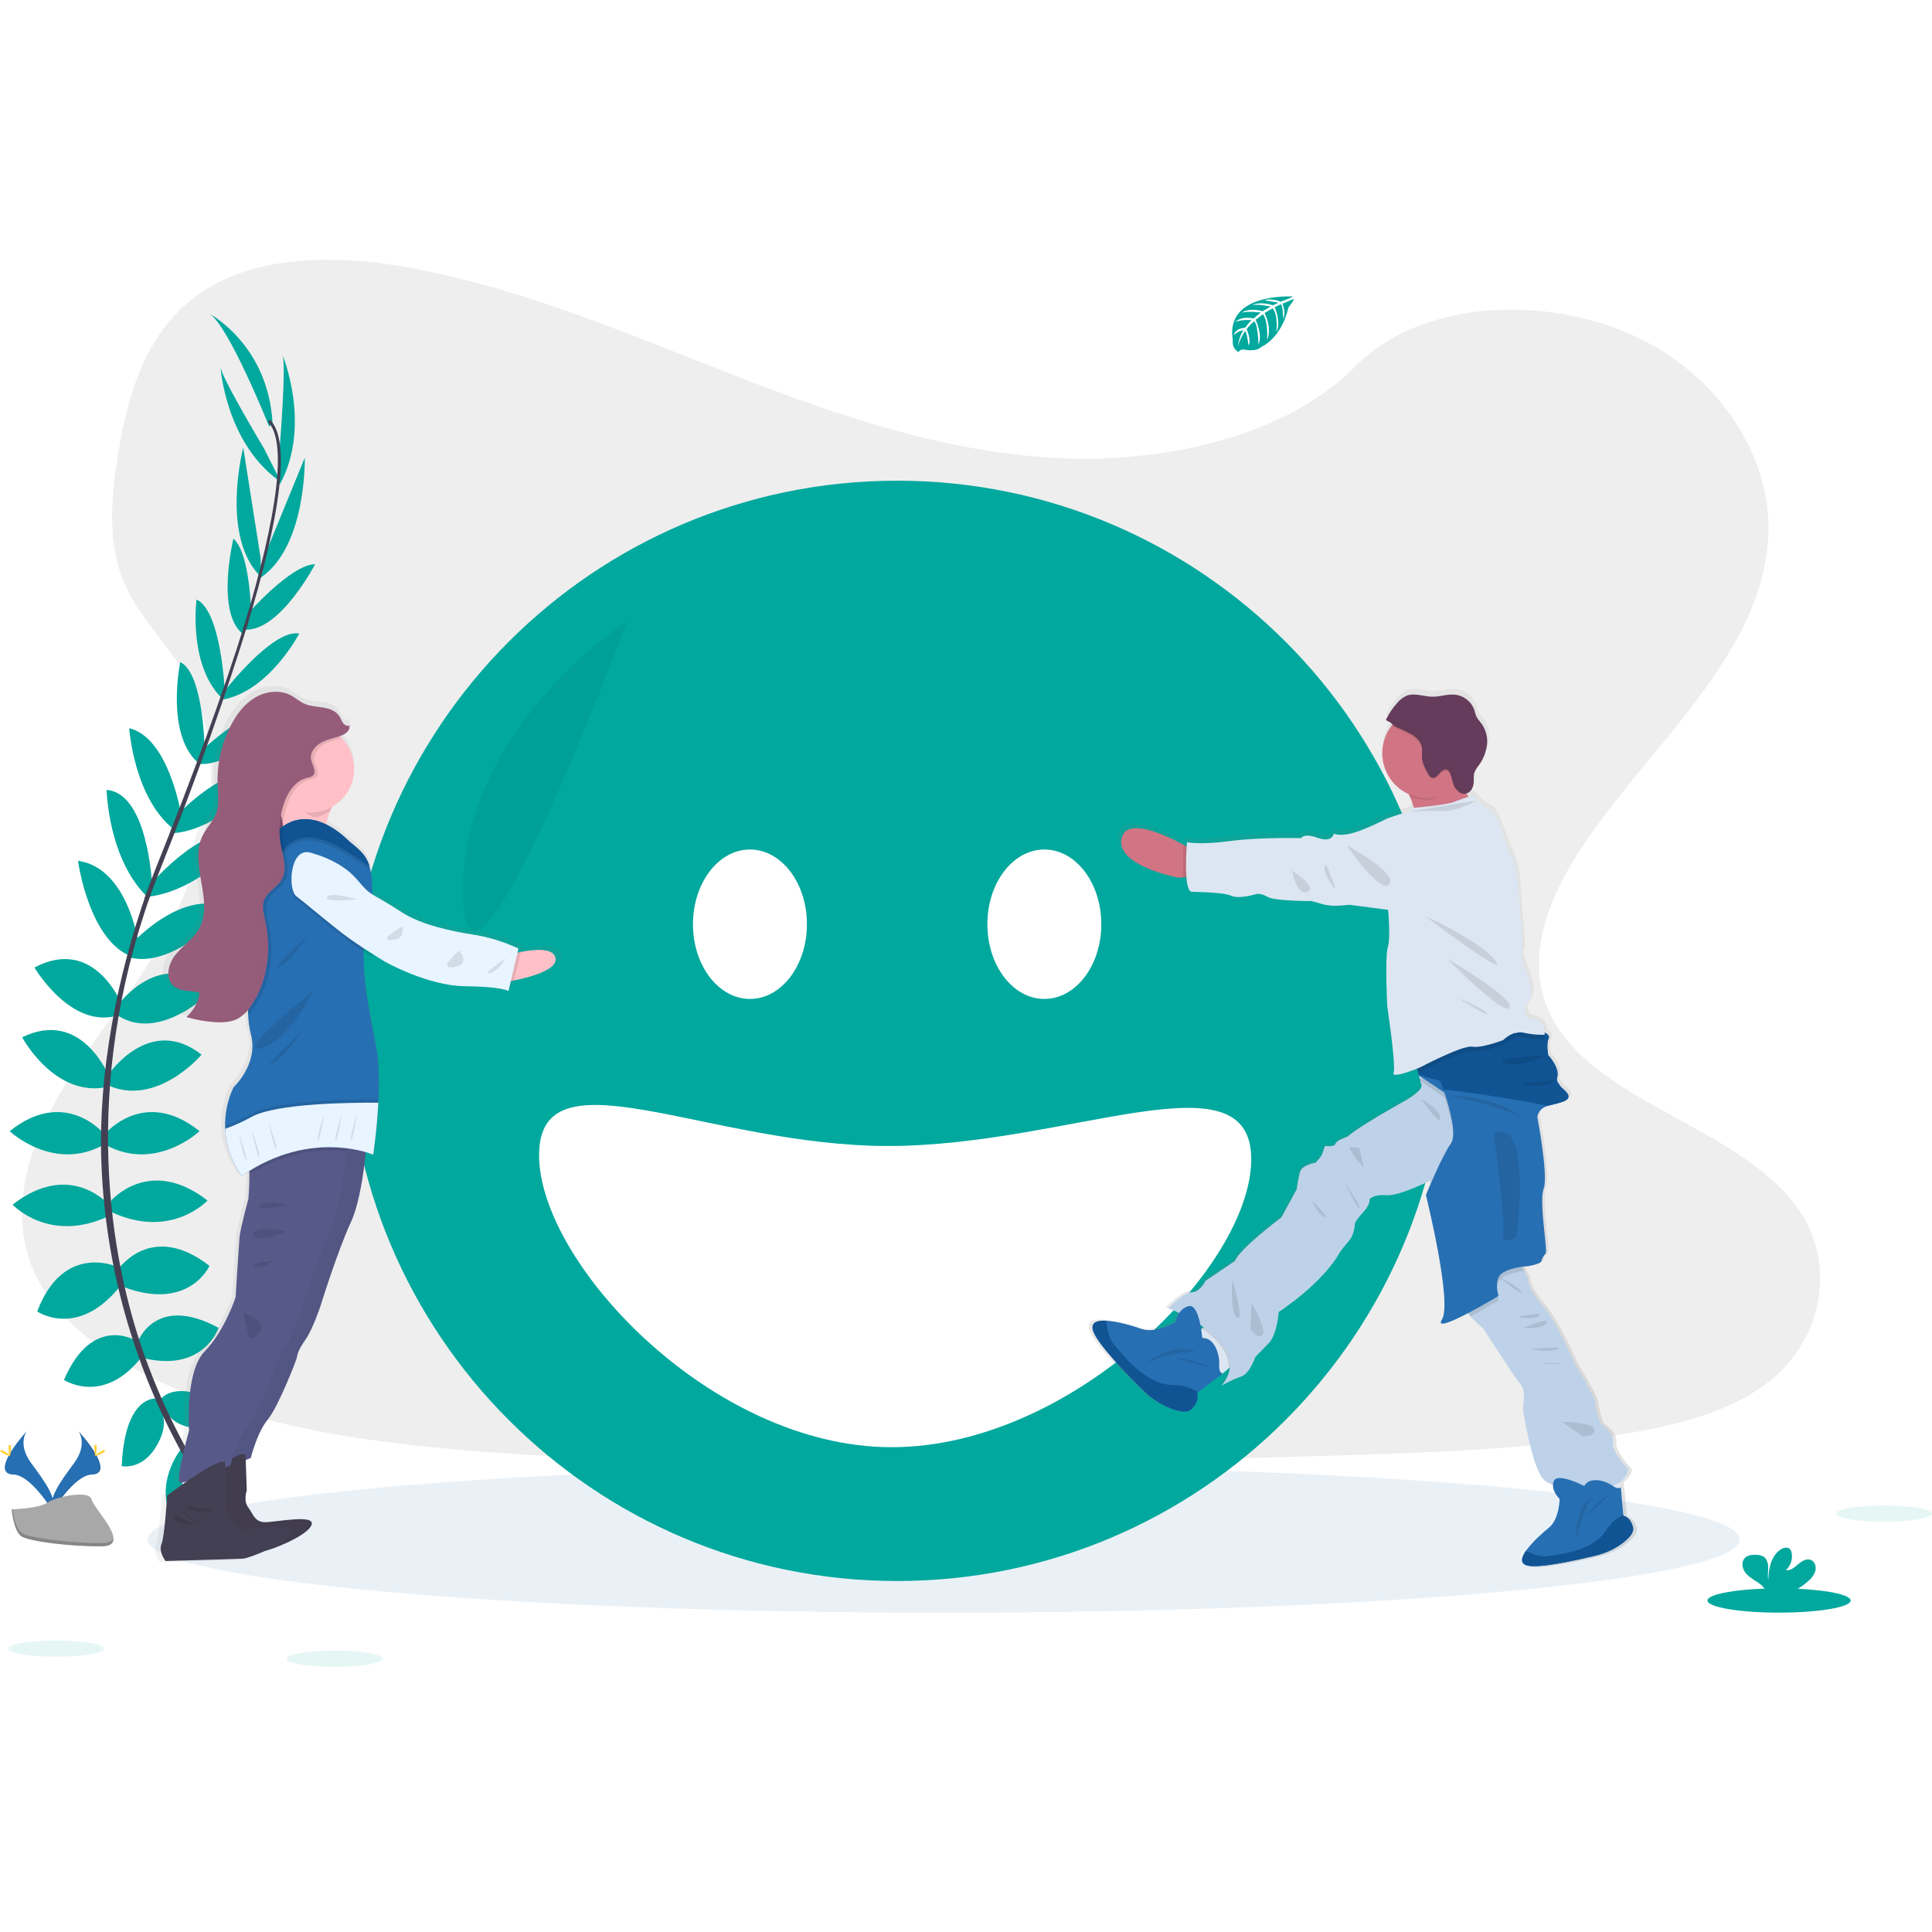 <svg width="100" height="100" viewBox="0 0 100 100" fill="none" xmlns="http://www.w3.org/2000/svg">
<g clip-path="url(#clip0)">
<g filter="url(#filter0_d)">
<path d="M55.215 23.727C49.249 23.521 43.566 21.591 38.14 19.481C32.714 17.371 27.34 15.034 21.513 13.915C17.767 13.196 13.483 13.095 10.466 15.106C7.561 17.045 6.622 20.38 6.118 23.48C5.738 25.812 5.515 28.266 6.555 30.449C7.278 31.965 8.56 33.238 9.446 34.69C12.532 39.741 10.351 45.969 7.008 50.902C5.441 53.215 3.62 55.425 2.41 57.885C1.199 60.344 0.643 63.169 1.702 65.686C2.752 68.178 5.253 70.047 7.962 71.362C13.465 74.034 19.946 74.798 26.271 75.232C40.268 76.19 54.339 75.776 68.372 75.36C73.566 75.206 78.782 75.05 83.891 74.246C86.729 73.8 89.657 73.091 91.718 71.384C94.332 69.212 94.98 65.535 93.228 62.811C90.289 58.243 82.165 57.108 80.109 52.206C78.978 49.507 80.139 46.502 81.783 43.999C85.308 38.63 91.216 33.92 91.528 27.783C91.741 23.569 88.9 19.348 84.509 17.353C79.906 15.263 73.522 15.526 70.127 18.986C66.629 22.539 60.484 23.911 55.215 23.727Z" fill="#EEEEEE"/>
</g>
<path d="M9.58 75.027C9.58 75.027 11.515 74.717 12.677 76.086C12.677 76.086 11.825 76.758 9.993 75.828L9.58 75.027Z" fill="#00A89D"/>
<path d="M9.372 74.997C9.372 74.997 8.138 76.521 8.743 78.213C8.743 78.213 9.75 77.809 9.86 75.754L9.372 74.997Z" fill="#00A89D"/>
<path d="M8.264 72.494C8.264 72.494 9.038 71.072 12.136 73.062C12.136 73.062 11.723 74.019 10.354 73.941C8.986 73.864 8.625 73.243 8.264 72.494Z" fill="#00A89D"/>
<path d="M8.064 72.391C8.064 72.391 6.457 72.207 6.301 75.889C6.301 75.889 7.315 76.102 8.044 74.937C8.772 73.772 8.469 73.118 8.064 72.391Z" fill="#00A89D"/>
<path d="M7.131 69.454C7.131 69.454 8.035 66.946 11.313 68.73C11.313 68.73 10.564 71.03 7.467 70.306L7.131 69.454Z" fill="#00A89D"/>
<path d="M6.117 65.705C6.117 65.705 7.822 63.172 10.842 65.521C10.842 65.521 9.783 67.899 6.375 66.606L6.117 65.705Z" fill="#00A89D"/>
<path d="M5.758 62.139C5.758 62.139 7.747 59.812 10.741 62.139C10.741 62.139 8.856 64.18 5.763 62.733L5.758 62.139Z" fill="#00A89D"/>
<path d="M5.448 58.68C5.448 58.68 7.463 56.25 10.328 58.55C10.328 58.55 8.056 60.696 5.448 59.248V58.68Z" fill="#00A89D"/>
<path d="M5.63 55.6C5.63 55.6 7.75 52.472 10.432 54.591C10.432 54.591 8.16 57.28 5.63 56.195V55.6Z" fill="#00A89D"/>
<path d="M6.117 52.007C6.117 52.007 8.364 48.906 10.971 51.283C10.971 51.283 8.312 53.971 6.117 52.575V52.007Z" fill="#00A89D"/>
<path d="M6.869 48.795C6.869 48.795 9.528 45.881 11.847 47.041C11.847 47.041 9.076 50.136 6.753 49.568L6.869 48.795Z" fill="#00A89D"/>
<path d="M7.798 45.757C7.798 45.757 10.87 42.189 12.651 43.379C12.651 43.379 10.39 46.148 7.581 46.425L7.798 45.757Z" fill="#00A89D"/>
<path d="M9.14 42.221C9.14 42.221 11.825 39.306 13.787 40.034C13.787 40.034 11.49 43.059 8.78 43.136L9.14 42.221Z" fill="#00A89D"/>
<path d="M10.358 38.918C10.358 38.918 13.326 36.127 14.617 36.618C14.617 36.618 12.474 39.719 10.229 39.538L10.358 38.918Z" fill="#00A89D"/>
<path d="M11.541 35.868C11.541 35.868 14.097 32.534 15.491 32.793C15.491 32.793 13.942 35.765 11.541 36.208V35.868Z" fill="#00A89D"/>
<path d="M12.831 31.757C12.831 31.757 15.09 29.2 16.309 29.206C16.309 29.206 14.527 32.622 12.738 32.59L12.831 31.757Z" fill="#00A89D"/>
<path d="M13.593 29.019L15.775 23.696C15.775 23.696 15.884 28.509 13.316 30.009L13.593 29.019Z" fill="#00A89D"/>
<path d="M14.479 23.147C14.479 23.147 14.841 18.701 14.609 18.339C14.609 18.339 16.168 22.032 14.464 25.111L14.479 23.147Z" fill="#00A89D"/>
<path d="M7.039 69.394C7.039 69.394 4.777 67.99 3.312 71.425C3.312 71.425 5.325 72.762 7.305 70.27L7.039 69.394Z" fill="#00A89D"/>
<path d="M6.048 65.563C6.048 65.563 3.273 64.295 1.927 67.882C1.927 67.882 4.071 69.354 6.301 66.469L6.048 65.563Z" fill="#00A89D"/>
<path d="M5.629 62.352C5.629 62.352 3.642 60.026 0.651 62.352C0.651 62.352 2.536 64.393 5.629 62.946V62.352Z" fill="#00A89D"/>
<path d="M5.38 58.68C5.38 58.68 3.367 56.25 0.501 58.55C0.501 58.55 2.773 60.696 5.38 59.248V58.68Z" fill="#00A89D"/>
<path d="M5.63 55.688C5.63 55.688 4.217 52.18 1.147 53.691C1.147 53.691 2.807 56.798 5.505 56.27L5.63 55.688Z" fill="#00A89D"/>
<path d="M6.301 51.989C6.301 51.989 4.898 48.425 1.784 50.078C1.784 50.078 3.691 53.344 6.163 52.54L6.301 51.989Z" fill="#00A89D"/>
<path d="M7.169 48.814C7.169 48.814 6.615 44.907 4.039 44.557C4.039 44.557 4.585 48.678 6.825 49.519L7.169 48.814Z" fill="#00A89D"/>
<path d="M7.869 45.757C7.869 45.757 7.653 41.049 5.519 40.886C5.519 40.886 5.591 44.459 7.628 46.424L7.869 45.757Z" fill="#00A89D"/>
<path d="M9.361 42.087C9.361 42.087 8.724 38.172 6.688 37.693C6.688 37.693 6.94 41.485 9.16 43.047L9.361 42.087Z" fill="#00A89D"/>
<path d="M10.596 38.947C10.596 38.947 10.574 34.869 9.33 34.27C9.33 34.27 8.558 37.962 10.235 39.467L10.596 38.947Z" fill="#00A89D"/>
<path d="M11.636 35.823C11.636 35.823 11.464 31.623 10.173 31.032C10.173 31.032 9.732 34.354 11.443 36.098L11.636 35.823Z" fill="#00A89D"/>
<path d="M13.01 32.096C13.01 32.096 13.002 28.68 12.082 27.88C12.082 27.88 11.167 31.621 12.53 32.782L13.01 32.096Z" fill="#00A89D"/>
<path d="M13.485 28.85L12.59 23.166C12.59 23.166 11.372 27.824 13.528 29.881L13.485 28.85Z" fill="#00A89D"/>
<path d="M13.66 23.201C13.66 23.201 11.363 19.38 11.41 18.955C11.41 18.955 11.654 22.96 14.544 24.955L13.66 23.201Z" fill="#00A89D"/>
<path d="M13.929 22.072C13.929 22.072 11.761 16.645 10.78 16.205C10.78 16.205 13.877 17.782 14.11 21.917L13.929 22.072Z" fill="#00A89D"/>
<path d="M12.725 32.623L12.577 32.577C14.407 26.602 14.864 22.792 13.863 21.838L13.969 21.725C15.03 22.732 14.598 26.501 12.725 32.623Z" fill="#444053"/>
<path d="M7.684 46.608L7.465 46.53C7.658 45.983 7.869 45.427 8.088 44.879C9.998 40.113 11.623 35.679 12.667 32.275L12.857 32.182C11.812 35.598 10.216 40.197 8.304 44.969C8.088 45.511 7.88 46.063 7.684 46.608Z" fill="#444053"/>
<path d="M12.305 79.498C12.275 79.465 9.308 76.122 7.242 70.412C6.029 67.07 5.354 63.556 5.241 60.003C5.1 55.56 6.03 50.599 7.626 46.093L7.799 46.296C4.219 56.409 5.641 65.076 7.528 70.296C9.574 75.953 12.506 79.261 12.535 79.293L12.305 79.498Z" fill="#444053"/>
<path opacity="0.1" d="M48.842 83.476C71.599 83.476 90.048 81.777 90.048 79.681C90.048 77.584 71.599 75.885 48.842 75.885C26.084 75.885 7.636 77.584 7.636 79.681C7.636 81.777 26.084 83.476 48.842 83.476Z" fill="#276FB3"/>
<path d="M46.436 81.833C62.143 81.833 74.876 69.084 74.876 53.357C74.876 37.63 62.143 24.881 46.436 24.881C30.729 24.881 17.996 37.63 17.996 53.357C17.996 69.084 30.729 81.833 46.436 81.833Z" fill="#00A89D"/>
<path d="M38.817 51.705C40.446 51.705 41.766 49.974 41.766 47.837C41.766 45.702 40.446 43.97 38.817 43.97C37.188 43.97 35.868 45.702 35.868 47.837C35.868 49.974 37.188 51.705 38.817 51.705Z" fill="white"/>
<path d="M54.055 51.705C55.684 51.705 57.004 49.974 57.004 47.837C57.004 45.702 55.684 43.97 54.055 43.97C52.426 43.97 51.106 45.702 51.106 47.837C51.106 49.974 52.426 51.705 54.055 51.705Z" fill="white"/>
<path d="M64.764 60.002C64.764 65.554 55.501 74.907 46.155 74.907C36.809 74.907 27.902 65.344 27.902 59.79C27.902 54.237 36.62 59.316 45.97 59.316C55.321 59.316 64.764 54.449 64.764 60.002Z" fill="white"/>
<path opacity="0.05" d="M32.462 32.159C32.462 32.159 23.895 37.643 23.965 46.218C24.035 54.794 32.462 32.159 32.462 32.159Z" fill="black"/>
<path d="M84.717 79.093C84.569 78.505 84.212 78.495 84.212 78.495L84.206 78.436L84.074 76.984C84.069 76.992 84.063 76.998 84.056 77.004L84.049 76.819C84.047 76.784 84.044 76.749 84.039 76.715C84.25 76.561 84.405 76.344 84.483 76.095C84.428 76.026 84.469 76.04 84.469 76.04C84.469 76.04 83.574 75.122 83.663 74.644C83.753 74.166 82.989 73.647 82.989 73.647C82.989 73.647 82.713 72.792 82.713 72.532C82.713 72.273 81.667 70.57 81.667 70.57C81.667 70.57 80.746 68.404 79.936 67.473C79.127 66.543 79.199 66.036 79.199 66.036C79.128 65.938 79.068 65.832 79.019 65.721C78.983 65.644 78.952 65.566 78.927 65.485C79.093 65.464 79.203 65.46 79.203 65.46C79.203 65.46 79.866 65.347 79.895 65.21C79.932 65.056 80.01 64.915 80.121 64.802C80.248 64.666 79.762 62.082 80.02 61.413C80.278 60.745 79.689 57.679 79.689 57.679C79.703 57.586 79.737 57.497 79.787 57.417C79.837 57.338 79.903 57.27 79.981 57.217L80.372 57.063L80.57 57.015L80.597 57.009L80.638 56.998L80.73 56.975L80.757 56.968L80.814 56.952L80.835 56.947L80.927 56.918L80.957 56.908L81.001 56.893L81.034 56.88L81.078 56.863L81.127 56.84L81.156 56.825L81.186 56.807L81.21 56.792C81.223 56.783 81.235 56.773 81.246 56.763L81.264 56.745C81.272 56.737 81.279 56.729 81.286 56.721C81.29 56.715 81.294 56.709 81.298 56.702L81.303 56.695C81.319 56.662 81.326 56.625 81.323 56.589C81.319 56.552 81.306 56.517 81.284 56.488C81.187 56.35 81.069 56.228 80.934 56.127L80.721 55.799C80.72 55.797 80.72 55.795 80.721 55.793C80.721 55.776 80.727 55.758 80.732 55.739C80.747 55.67 80.751 55.599 80.742 55.529V55.529C80.742 55.525 80.742 55.521 80.742 55.517C80.745 55.495 80.746 55.473 80.746 55.45V55.422C80.746 55.401 80.746 55.38 80.742 55.358C80.737 55.337 80.742 55.337 80.742 55.326C80.742 55.315 80.734 55.285 80.73 55.265C80.725 55.245 80.724 55.241 80.721 55.229C80.717 55.217 80.71 55.191 80.704 55.172L80.69 55.134C80.684 55.116 80.676 55.098 80.669 55.08C80.662 55.063 80.658 55.054 80.651 55.041C80.645 55.028 80.637 55.008 80.628 54.991C80.62 54.974 80.615 54.964 80.608 54.951C80.602 54.938 80.591 54.92 80.582 54.904L80.56 54.865L80.534 54.823L80.51 54.784L80.485 54.746L80.46 54.71C80.451 54.699 80.443 54.687 80.435 54.677L80.411 54.644L80.389 54.615L80.366 54.586L80.346 54.562L80.326 54.537L80.31 54.519L80.294 54.5L80.283 54.487L80.271 54.474L80.264 54.467L80.258 54.46V54.449C80.258 54.444 80.258 54.437 80.258 54.429V54.419C80.258 54.411 80.258 54.402 80.258 54.391V54.381C80.258 54.368 80.258 54.353 80.252 54.337V54.332C80.24 54.236 80.232 54.139 80.229 54.043V54.043C80.232 53.942 80.254 53.843 80.296 53.751C80.308 53.729 80.314 53.703 80.313 53.678C80.312 53.652 80.303 53.627 80.289 53.606C80.292 53.6 80.295 53.593 80.298 53.587C80.362 53.464 80.241 53.359 80.09 53.281C80.09 53.055 79.998 52.598 79.253 52.516C79.253 52.516 78.817 52.222 79.238 51.693C79.659 51.164 78.99 49.811 78.99 49.811C78.99 49.811 78.777 49.257 78.892 49.028C79.006 48.799 78.759 46.763 78.759 46.763C78.759 46.763 78.759 44.884 78.344 44.086C77.929 43.288 77.646 41.854 77.168 41.642C76.689 41.429 76.31 40.916 76.31 40.916L76.087 40.988C76.049 40.931 76.01 40.874 75.973 40.817C75.991 40.812 76.008 40.806 76.025 40.798C76.128 40.752 76.213 40.673 76.266 40.574C76.282 40.546 76.295 40.517 76.306 40.487V40.487C76.343 40.379 76.361 40.264 76.359 40.149C76.351 40.035 76.355 39.92 76.369 39.806C76.407 39.621 76.534 39.474 76.646 39.319C76.87 39.013 77.012 38.654 77.06 38.277C77.105 37.898 77.012 37.516 76.797 37.201C76.688 37.048 76.547 36.912 76.479 36.739C76.448 36.66 76.434 36.575 76.41 36.494C76.337 36.268 76.2 36.069 76.015 35.92C75.83 35.771 75.606 35.679 75.37 35.656C74.978 35.62 74.592 35.769 74.199 35.765C73.744 35.759 73.277 35.551 72.851 35.709C72.659 35.792 72.491 35.919 72.357 36.079C72.254 36.193 72.157 36.314 72.068 36.44C72.015 36.513 71.966 36.588 71.919 36.666V36.672C71.871 36.751 71.826 36.831 71.784 36.913C71.774 36.932 71.772 36.954 71.778 36.974C71.789 36.998 71.809 37.016 71.833 37.027C71.908 37.053 71.977 37.093 72.037 37.145C72.061 37.171 72.085 37.196 72.112 37.219C72.099 37.234 72.085 37.249 72.073 37.266C71.854 37.545 71.701 37.87 71.627 38.217C71.552 38.564 71.558 38.923 71.642 39.268C71.727 39.612 71.889 39.933 72.117 40.206C72.344 40.478 72.63 40.695 72.953 40.841L73 40.944C73.089 41.14 73.163 41.342 73.222 41.55L73.021 41.568C73.019 41.631 72.993 41.691 72.949 41.735C72.905 41.78 72.846 41.807 72.783 41.811C72.548 41.836 71.801 42.112 71.801 42.112C71.801 42.112 70.677 42.686 69.999 42.868C69.322 43.049 69.021 42.894 69.021 42.894C69.021 42.894 68.945 43.387 68.178 43.116C67.411 42.844 67.309 43.131 67.309 43.131C67.309 43.131 65.148 43.072 63.575 43.282C62.001 43.492 61.315 43.345 61.315 43.345C61.315 43.345 61.308 43.428 61.3 43.563L61.14 43.47C60.095 42.911 58.167 42.043 57.892 43.101C57.509 44.572 60.876 45.196 60.876 45.196L61.125 45.17L61.288 45.152C61.32 45.56 61.392 45.891 61.542 45.927C61.596 45.94 63.208 45.937 63.632 46.135C64.056 46.334 64.969 46.043 64.969 46.043C64.969 46.043 65.205 45.991 65.559 46.202C65.914 46.412 67.843 46.413 67.843 46.413C67.843 46.413 67.98 46.443 68.474 46.587C68.967 46.732 69.837 46.607 69.837 46.607L71.871 46.87C71.871 46.87 72.016 48.298 71.857 48.817C71.697 49.335 71.826 51.888 71.826 51.888C71.826 51.888 72.286 54.994 72.16 55.362C72.061 55.647 72.944 55.33 73.347 55.172C73.369 55.256 73.395 55.356 73.426 55.47C73.426 55.48 73.44 55.486 73.455 55.49L73.489 55.512C73.503 55.573 73.518 55.632 73.532 55.688L73.422 55.717L73.567 55.814C73.583 55.873 73.602 55.93 73.625 55.987C73.745 56.264 72.87 56.77 72.87 56.77C72.87 56.77 70.454 58.093 69.728 58.709C69.728 58.709 69.161 58.894 69.117 59.07C69.073 59.246 68.564 59.185 68.564 59.185C68.564 59.185 68.492 59.376 68.434 59.568C68.376 59.76 68.065 60.056 68.065 60.056C68.065 60.056 67.347 60.169 67.246 60.551C67.173 60.847 67.118 61.147 67.081 61.449L66.274 62.918C66.274 62.918 64.074 64.559 63.844 65.187L62.287 66.232C62.287 66.232 62.031 66.804 61.576 66.824C61.122 66.845 60.337 67.655 60.337 67.655C60.337 67.655 60.568 67.747 60.906 67.904C60.886 67.936 60.866 67.967 60.85 67.996C60.787 68.115 60.741 68.241 60.712 68.372C60.712 68.372 59.698 68.989 58.944 68.73C58.518 68.585 57.678 68.332 57.071 68.302C56.603 68.279 56.272 68.387 56.368 68.776C56.533 69.447 58.197 71.136 59.018 71.937C59.148 72.064 59.285 72.182 59.43 72.292C59.621 72.439 59.824 72.57 60.038 72.682C60.162 72.748 60.29 72.807 60.421 72.859C60.562 72.916 60.706 72.963 60.853 72.999C61.143 73.066 61.406 73.063 61.555 72.906C62.031 72.419 61.831 72.076 61.831 72.076L61.885 72.036L63.196 71.054L63.493 70.8L63.575 70.73C63.53 71.09 63.375 71.428 63.131 71.697C63.458 71.507 63.801 71.347 64.157 71.219C64.618 71.075 64.902 70.204 64.902 70.204C64.902 70.204 65.154 69.947 65.601 69.487C66.048 69.028 66.131 67.851 66.131 67.851C66.131 67.851 68.426 66.389 69.358 64.702C69.358 64.702 69.526 64.471 69.819 64.133C70.111 63.794 70.121 63.232 70.121 63.232C70.121 63.232 70.164 63.068 70.556 62.649C70.948 62.23 70.897 61.968 70.897 61.968C70.897 61.968 71.082 61.711 71.767 61.762C72.453 61.814 74.065 61 74.065 61C74.065 61 74.065 61.075 74.079 61.204C73.939 61.527 73.847 61.751 73.847 61.751C73.847 61.751 75.252 67.366 74.689 68.249C74.397 68.71 75.202 68.359 76.047 67.919C76.09 67.972 76.139 68.027 76.192 68.086C76.392 68.302 76.605 68.505 76.83 68.695L76.858 68.719C76.858 68.719 78.569 71.363 78.84 71.673C79.111 71.983 78.932 72.895 78.932 72.895C78.932 72.895 79.41 76.082 80.062 76.641C80.198 76.744 80.35 76.824 80.512 76.878C80.501 77.275 80.86 77.601 80.86 77.601C80.86 77.601 80.852 78.657 80.301 79.103C79.99 79.357 79.402 79.872 79.094 80.316C78.857 80.659 78.783 80.963 79.124 81.07C79.713 81.261 81.782 80.799 82.778 80.556C83.269 80.44 83.732 80.227 84.14 79.931C84.485 79.677 84.785 79.369 84.717 79.093ZM62.023 68.53C62.08 68.568 62.137 68.607 62.193 68.646L62.101 68.72L62.063 68.75C62.063 68.73 62.057 68.709 62.054 68.688C62.044 68.637 62.034 68.585 62.023 68.53Z" fill="url(#paint0_linear)"/>
<path d="M62.285 45.295L61.246 45.405L61.001 45.432C61.001 45.432 57.682 44.813 58.06 43.36C58.331 42.309 60.232 43.169 61.263 43.729C61.658 43.942 61.924 44.11 61.924 44.11L62.285 45.295Z" fill="#D17483"/>
<path d="M64.726 69.856L63.588 70.835L63.295 71.087L62.613 71.294L60.923 69.8L62.178 68.798L62.215 68.767L63.231 67.957L64.726 69.856Z" fill="#DCE6F2"/>
<path d="M82.797 75.825L81.191 75.9L81.632 77.865L82.234 78.073L83.911 77.932L83.865 76.804C83.86 76.669 83.828 76.537 83.771 76.415C83.714 76.293 83.634 76.183 83.535 76.092C83.435 76.001 83.319 75.931 83.192 75.885C83.066 75.839 82.931 75.819 82.797 75.825V75.825Z" fill="#DCE6F2"/>
<path opacity="0.1" d="M62.168 68.74C61.79 68.483 61.393 68.255 60.981 68.057C61.033 67.944 61.11 67.844 61.206 67.764C61.301 67.684 61.414 67.627 61.534 67.596C61.898 67.519 62.083 68.224 62.168 68.74Z" fill="black"/>
<path opacity="0.1" d="M63.587 70.835C63.656 70.014 62.968 69.299 62.215 68.768L63.229 67.957L64.722 69.856L63.587 70.835Z" fill="black"/>
<path d="M84.292 76.086C83.821 77.644 80.581 77.175 79.937 76.622C79.294 76.068 78.822 72.906 78.822 72.906C78.822 72.906 78.999 71.996 78.729 71.693C78.46 71.389 76.775 68.767 76.775 68.767C76.775 68.767 76.757 68.751 76.747 68.743C76.525 68.555 76.315 68.353 76.118 68.139C75.599 67.569 75.588 67.294 75.588 67.294C75.588 67.294 75.403 66.216 74.768 64.752C74.307 63.672 74.116 62.205 74.051 61.508C74.028 61.26 74.02 61.109 74.02 61.109C74.02 61.109 72.432 61.916 71.754 61.865C71.075 61.814 70.894 62.07 70.894 62.07C70.894 62.07 70.945 62.329 70.559 62.746C70.173 63.162 70.129 63.323 70.129 63.323C70.129 63.323 70.121 63.882 69.831 64.217C69.54 64.552 69.374 64.782 69.374 64.782C68.452 66.455 66.19 67.905 66.19 67.905C66.19 67.905 66.106 69.074 65.664 69.53C65.221 69.986 64.974 70.241 64.974 70.241C64.974 70.241 64.69 71.107 64.237 71.251C63.885 71.377 63.545 71.536 63.223 71.725C65.089 69.481 60.469 67.713 60.469 67.713C60.469 67.713 61.242 66.908 61.691 66.887C62.139 66.867 62.392 66.299 62.392 66.299L63.928 65.261C64.155 64.638 66.325 63.011 66.325 63.011L67.12 61.553C67.158 61.256 67.212 60.961 67.284 60.671C67.383 60.292 68.092 60.179 68.092 60.179C68.092 60.179 68.395 59.884 68.451 59.695C68.508 59.506 68.58 59.316 68.58 59.316C68.58 59.316 69.081 59.378 69.124 59.201C69.168 59.024 69.727 58.843 69.727 58.843C70.444 58.227 72.827 56.916 72.827 56.916C72.827 56.916 73.69 56.412 73.572 56.138C73.549 56.082 73.529 56.025 73.513 55.967C73.513 55.961 73.513 55.957 73.513 55.952C73.503 55.917 73.493 55.88 73.483 55.841C73.374 55.419 73.254 54.772 73.254 54.772C73.254 54.772 77.448 52.331 78.824 52.95C79.226 53.13 79.46 53.584 79.583 54.164C79.779 55.092 79.69 56.34 79.54 57.298C79.482 57.692 79.398 58.082 79.288 58.465C78.96 59.522 78.896 61.085 78.896 61.085C78.896 61.085 78.853 64.064 78.747 64.797C78.704 65.138 78.758 65.484 78.904 65.795C78.952 65.905 79.012 66.01 79.082 66.107C79.082 66.107 79.006 66.609 79.808 67.533C80.61 68.457 81.515 70.604 81.515 70.604C81.515 70.604 82.551 72.293 82.547 72.552C82.543 72.811 82.816 73.66 82.816 73.66C82.816 73.66 83.569 74.173 83.481 74.648C83.392 75.124 84.275 76.033 84.275 76.033C84.275 76.033 84.239 76.017 84.292 76.086Z" fill="#BDD2E8"/>
<path opacity="0.1" d="M73.568 56.899C73.568 56.899 74.471 57.334 74.545 57.852C74.619 58.371 73.568 56.899 73.568 56.899Z" fill="black"/>
<path opacity="0.1" d="M70.115 59.882L70.609 60.461L70.352 59.409L69.809 59.374L70.115 59.882Z" fill="black"/>
<path opacity="0.1" d="M69.543 61.112C69.596 61.153 70.202 62.509 70.364 62.525C70.526 62.541 69.543 61.112 69.543 61.112Z" fill="black"/>
<path opacity="0.1" d="M79.544 57.295C79.486 57.689 79.402 58.079 79.292 58.462C78.964 59.519 78.901 61.082 78.901 61.082C78.901 61.082 78.857 64.061 78.751 64.794C78.708 65.135 78.762 65.481 78.908 65.792C78.631 65.819 78.118 65.899 77.768 66.126C77.274 66.445 77.56 67.32 77.56 67.32C77.56 67.32 76.849 67.748 76.121 68.136C75.602 67.566 75.591 67.291 75.591 67.291C75.591 67.291 75.407 66.213 74.772 64.749C74.311 63.669 74.12 62.202 74.054 61.505C74.331 60.859 74.787 59.864 75.094 59.434C75.42 58.979 75.031 57.602 74.76 56.796L74.686 56.746L73.794 56.147L73.523 55.962L73.381 55.87L73.489 55.84L79.591 54.164C79.784 55.092 79.694 56.339 79.544 57.295Z" fill="black"/>
<path d="M73.383 55.626L73.796 55.903L74.687 56.502L74.762 56.553C75.034 57.359 75.422 58.736 75.095 59.191C74.624 59.851 73.805 61.853 73.805 61.853C73.805 61.853 75.187 67.422 74.634 68.299C74.081 69.174 77.563 67.079 77.563 67.079C77.563 67.079 77.278 66.204 77.771 65.885C78.265 65.565 79.094 65.537 79.094 65.537C79.094 65.537 79.748 65.424 79.777 65.288C79.813 65.136 79.89 64.996 80.001 64.884C80.124 64.749 79.646 62.185 79.9 61.522C80.154 60.86 79.573 57.817 79.573 57.817C79.586 57.724 79.619 57.636 79.669 57.556C79.719 57.477 79.785 57.408 79.862 57.356C79.935 57.306 80.015 57.267 80.1 57.241L80.153 57.227C80.184 57.217 80.217 57.209 80.245 57.203C80.641 57.104 81.075 57.018 81.167 56.833L81.075 56.693L80.589 55.942C80.579 55.868 80.583 55.794 80.603 55.722C80.603 55.707 80.608 55.692 80.61 55.677C80.681 55.198 80.13 54.616 80.13 54.616C80.105 54.48 80.091 54.341 80.087 54.203V54.198C80.076 54.051 80.096 53.904 80.146 53.766L73.383 55.626Z" fill="#276FB3"/>
<path opacity="0.1" d="M74.936 56.688C74.888 56.678 77.91 56.785 78.844 57.98C78.844 57.983 78.877 57.548 74.936 56.688Z" fill="black"/>
<path opacity="0.1" d="M77.318 58.679C77.318 58.679 77.921 63.017 77.787 63.773C77.653 64.529 78.489 64.042 78.489 64.042C78.489 64.042 79.342 57.745 77.318 58.679Z" fill="black"/>
<path d="M80.152 57.227L80.1 57.241C78.283 56.861 76.182 56.565 74.705 56.384C74.613 56.119 74.546 55.949 74.546 55.949L73.435 55.641L73.404 55.534C73.351 55.341 73.307 55.164 73.281 55.063L73.256 54.964C73.256 54.964 73.993 54.633 75.038 54.235C75.385 54.101 75.767 53.958 76.166 53.823L79.544 53.288C79.667 53.32 79.787 53.362 79.903 53.414C80.076 53.495 80.233 53.609 80.162 53.746C80.022 54.015 80.137 54.615 80.137 54.615C80.137 54.615 80.725 55.236 80.61 55.723C80.494 56.21 80.941 56.272 81.153 56.628C81.365 56.985 80.697 57.084 80.152 57.227Z" fill="#105494"/>
<path d="M77.05 42.599C77.05 42.599 72.616 42.955 73.125 42.555C73.379 42.354 73.204 41.758 72.964 41.212C72.805 40.857 72.625 40.512 72.425 40.178C72.425 40.178 75.795 39.203 75.434 39.757C75.327 39.92 75.424 40.235 75.618 40.598C76.069 41.464 77.05 42.599 77.05 42.599Z" fill="#D17483"/>
<path opacity="0.1" d="M75.616 40.601C75.523 40.711 75.285 40.58 75.169 40.67C74.767 40.986 74.385 41.404 73.835 41.395C73.535 41.391 73.24 41.328 72.964 41.211C72.805 40.855 72.625 40.51 72.425 40.176C72.425 40.176 75.795 39.203 75.434 39.757C75.327 39.923 75.424 40.238 75.616 40.601Z" fill="black"/>
<path d="M76.192 39.018C76.185 39.478 76.042 39.926 75.782 40.305C75.521 40.684 75.154 40.977 74.727 41.146C74.3 41.316 73.832 41.356 73.383 41.259C72.933 41.163 72.523 40.935 72.203 40.605C71.882 40.276 71.667 39.858 71.584 39.405C71.501 38.953 71.554 38.486 71.736 38.063C71.918 37.641 72.221 37.282 72.606 37.032C72.992 36.782 73.443 36.652 73.903 36.659C74.208 36.662 74.51 36.726 74.79 36.847C75.071 36.967 75.325 37.142 75.538 37.362C75.75 37.581 75.918 37.84 76.03 38.124C76.142 38.409 76.197 38.713 76.192 39.018V39.018Z" fill="#D17483"/>
<path opacity="0.1" d="M79.944 53.81C79.578 53.814 79.214 53.776 78.858 53.695C78.289 53.564 77.807 54.075 77.807 54.075C77.807 54.075 76.7 54.508 76.198 54.419C75.696 54.33 73.492 55.494 73.492 55.494L73.4 55.53C73.347 55.337 73.302 55.161 73.277 55.059L73.252 54.961C73.252 54.961 73.989 54.629 75.034 54.231C75.381 54.098 75.763 53.955 76.162 53.82L79.54 53.284C79.663 53.316 79.783 53.358 79.899 53.411C79.949 53.538 79.964 53.675 79.944 53.81V53.81Z" fill="black"/>
<path opacity="0.1" d="M62.284 45.295L61.245 45.405C61.215 44.845 61.221 44.283 61.263 43.724C61.657 43.937 61.924 44.105 61.924 44.105L62.284 45.295Z" fill="black"/>
<path d="M76.229 41.172C76.229 41.172 75.573 41.38 75.204 41.525C74.836 41.67 72.986 41.832 72.986 41.832C72.984 41.895 72.959 41.954 72.915 41.999C72.872 42.043 72.814 42.07 72.751 42.074C72.52 42.097 71.783 42.372 71.783 42.372C71.783 42.372 70.676 42.941 70.005 43.122C69.334 43.303 69.04 43.149 69.04 43.149C69.04 43.149 68.965 43.637 68.21 43.367C67.455 43.098 67.354 43.382 67.354 43.382C67.354 43.382 65.222 43.324 63.666 43.533C62.111 43.741 61.437 43.595 61.437 43.595C61.437 43.595 61.235 46.043 61.658 46.156C61.712 46.171 63.302 46.166 63.72 46.363C64.138 46.559 65.039 46.27 65.039 46.27C65.039 46.27 65.271 46.22 65.622 46.429C65.972 46.639 67.874 46.639 67.874 46.639C67.874 46.639 68.009 46.667 68.496 46.811C68.983 46.955 69.84 46.831 69.84 46.831L71.847 47.094C71.847 47.094 71.99 48.511 71.833 49.025C71.677 49.539 71.802 52.071 71.802 52.071C71.802 52.071 72.263 55.152 72.133 55.517C72.003 55.883 73.495 55.252 73.495 55.252C73.495 55.252 75.7 54.087 76.2 54.175C76.701 54.264 77.809 53.832 77.809 53.832C77.809 53.832 78.292 53.321 78.861 53.453C79.217 53.532 79.581 53.569 79.946 53.563C79.946 53.563 80.106 52.791 79.13 52.681C79.13 52.681 78.699 52.389 79.114 51.865C79.529 51.341 78.872 50.003 78.872 50.003C78.872 50.003 78.662 49.456 78.774 49.226C78.886 48.996 78.644 46.98 78.644 46.98C78.644 46.98 78.644 45.117 78.235 44.321C77.825 43.525 77.546 42.106 77.074 41.897C76.602 41.688 76.229 41.172 76.229 41.172Z" fill="#DCE6F2"/>
<path opacity="0.1" d="M73.759 47.418C73.759 47.418 76.635 48.699 77.407 49.73C78.18 50.762 73.759 47.418 73.759 47.418Z" fill="black"/>
<path opacity="0.1" d="M74.896 49.613C74.896 49.613 78.372 51.637 78.134 52.15C77.896 52.663 74.896 49.613 74.896 49.613Z" fill="black"/>
<path opacity="0.1" d="M75.464 51.649C75.464 51.649 76.721 52.157 76.948 52.446C77.174 52.735 75.464 51.649 75.464 51.649Z" fill="black"/>
<path opacity="0.1" d="M69.71 43.756C69.71 43.756 72.366 45.182 71.91 45.761C71.454 46.34 69.71 43.756 69.71 43.756Z" fill="black"/>
<path opacity="0.1" d="M68.649 44.762C68.649 44.762 69.082 45.777 69.093 45.952C69.104 46.126 68.293 44.906 68.649 44.762Z" fill="black"/>
<path opacity="0.1" d="M66.869 45.035C66.869 45.09 68.251 45.939 67.681 46.162C67.11 46.386 66.869 45.035 66.869 45.035Z" fill="black"/>
<path opacity="0.1" d="M67.921 62.149C67.962 62.204 68.105 62.736 68.548 62.974C68.99 63.212 67.921 62.149 67.921 62.149Z" fill="black"/>
<path opacity="0.1" d="M63.773 66.182C63.767 66.631 63.691 68.059 64.056 68.213C64.421 68.367 63.773 66.182 63.773 66.182Z" fill="black"/>
<path opacity="0.1" d="M64.787 67.448C64.787 67.448 65.622 68.862 65.334 69.103C65.045 69.344 64.713 68.767 64.713 68.767L64.787 67.448Z" fill="black"/>
<path opacity="0.1" d="M79.66 70.523C79.999 70.588 80.345 70.616 80.691 70.606C81.25 70.586 79.66 70.523 79.66 70.523Z" fill="black"/>
<path opacity="0.1" d="M79.221 69.836C79.221 69.836 80.251 70.028 80.621 69.83C80.99 69.632 79.221 69.836 79.221 69.836Z" fill="black"/>
<path opacity="0.1" d="M78.816 68.741C78.816 68.741 79.847 68.824 80.056 68.473C80.266 68.122 78.816 68.741 78.816 68.741Z" fill="black"/>
<path opacity="0.1" d="M78.526 68.166C78.526 68.166 79.515 68.33 79.681 68.102C79.847 67.873 78.526 68.166 78.526 68.166Z" fill="black"/>
<path opacity="0.1" d="M77.562 66.085C77.562 66.085 78.628 66.59 78.746 66.878C78.864 67.166 77.562 66.085 77.562 66.085Z" fill="black"/>
<path opacity="0.1" d="M76.192 39.019C76.187 39.367 76.104 39.709 75.95 40.02C75.795 40.332 75.572 40.604 75.298 40.818C75.292 40.806 75.286 40.794 75.281 40.782C75.179 40.565 75.153 40.32 75.059 40.104C75.032 40.022 74.973 39.954 74.895 39.915C74.746 39.857 74.598 39.993 74.499 40.116C74.4 40.239 74.254 40.377 74.103 40.323C74.02 40.283 73.954 40.214 73.919 40.128C73.765 39.851 73.606 39.559 73.596 39.243C73.606 39.088 73.608 38.932 73.601 38.776C73.561 38.505 73.358 38.277 73.124 38.123C72.879 37.982 72.625 37.859 72.363 37.754C72.244 37.704 72.135 37.634 72.04 37.547C72.341 37.165 72.753 36.887 73.22 36.752C73.686 36.616 74.184 36.631 74.641 36.793C75.099 36.956 75.495 37.258 75.772 37.657C76.05 38.056 76.196 38.532 76.189 39.019H76.192Z" fill="black"/>
<path d="M71.754 37.202C71.698 37.333 71.912 37.321 72.005 37.432C72.106 37.537 72.228 37.62 72.364 37.675C72.625 37.781 72.879 37.904 73.124 38.045C73.359 38.199 73.562 38.426 73.602 38.698C73.609 38.853 73.608 39.009 73.597 39.164C73.607 39.481 73.766 39.772 73.92 40.05C73.956 40.135 74.022 40.204 74.104 40.245C74.255 40.299 74.4 40.161 74.5 40.038C74.599 39.916 74.748 39.779 74.897 39.836C74.974 39.875 75.033 39.943 75.06 40.025C75.152 40.244 75.18 40.487 75.281 40.704C75.383 40.921 75.6 41.116 75.844 41.084C75.917 41.071 75.986 41.041 76.045 40.998C76.105 40.954 76.153 40.897 76.188 40.831C76.254 40.701 76.285 40.557 76.28 40.411C76.272 40.298 76.275 40.184 76.29 40.071C76.328 39.886 76.452 39.74 76.559 39.588C76.779 39.284 76.919 38.929 76.966 38.557C77.01 38.182 76.918 37.803 76.707 37.49C76.6 37.337 76.46 37.203 76.392 37.028C76.362 36.95 76.348 36.866 76.324 36.785C76.252 36.561 76.117 36.363 75.935 36.216C75.753 36.068 75.531 35.977 75.298 35.954C74.913 35.918 74.531 36.066 74.144 36.062C73.695 36.057 73.231 35.85 72.813 36.007C72.624 36.09 72.457 36.217 72.327 36.377C72.1 36.627 71.909 36.906 71.757 37.207" fill="#653C5B"/>
<path d="M62.002 72.064L61.948 72.103C61.948 72.103 62.147 72.447 61.678 72.934C61.458 73.16 60.992 73.057 60.56 72.884C60.043 72.673 59.573 72.362 59.177 71.969C58.368 71.175 56.727 69.499 56.563 68.831C56.471 68.445 56.796 68.338 57.257 68.361C57.856 68.392 58.684 68.638 59.1 68.787C59.843 69.043 60.844 68.431 60.844 68.431C60.872 68.303 60.918 68.179 60.979 68.062C61.031 67.949 61.108 67.849 61.204 67.769C61.299 67.689 61.411 67.632 61.532 67.601C61.892 67.528 62.077 68.232 62.163 68.744C62.163 68.765 62.169 68.786 62.173 68.806C62.214 69.062 62.229 69.257 62.229 69.257C62.868 69.212 63.14 70.141 63.106 70.616C63.072 71.092 63.29 71.095 63.29 71.095L62.002 72.064Z" fill="#276FB3"/>
<path d="M61.948 72.1C61.948 72.1 62.147 72.444 61.678 72.931C61.458 73.157 60.992 73.055 60.56 72.881C60.043 72.671 59.573 72.36 59.177 71.966C58.367 71.172 56.727 69.496 56.563 68.828C56.471 68.442 56.796 68.335 57.257 68.358C57.296 68.748 57.396 69.281 57.639 69.565C58.054 70.046 59.239 71.669 60.72 71.688C61.175 71.681 61.621 71.81 62.003 72.057L61.948 72.1Z" fill="#105494"/>
<path opacity="0.1" d="M59.267 70.565C59.267 70.565 60.696 69.47 61.897 69.964C61.897 69.964 60.839 69.88 59.267 70.565Z" fill="black"/>
<path opacity="0.1" d="M60.886 70.304C60.886 70.304 62.252 70.732 62.524 70.736C62.796 70.739 61.12 70.198 60.886 70.304Z" fill="black"/>
<path opacity="0.1" d="M80.838 73.585C80.838 73.585 82.478 73.619 82.53 73.992C82.583 74.365 81.918 74.343 81.918 74.343L80.838 73.585Z" fill="black"/>
<path d="M84.02 78.406L84.026 78.465C84.026 78.465 84.379 78.476 84.524 79.058C84.592 79.335 84.295 79.637 83.959 79.889C83.557 80.183 83.101 80.394 82.616 80.51C81.634 80.751 79.593 81.208 79.012 81.02C78.675 80.91 78.748 80.612 78.982 80.272C79.287 79.831 79.865 79.321 80.173 79.072C80.716 78.629 80.726 77.582 80.726 77.582C80.726 77.582 80.244 77.142 80.42 76.665C80.597 76.188 82.001 76.914 82.001 76.914C82.269 76.409 83.099 76.637 83.443 76.888C83.787 77.139 83.892 76.975 83.892 76.975L84.02 78.406Z" fill="#276FB3"/>
<path d="M84.026 78.465C84.026 78.465 84.379 78.476 84.524 79.058C84.592 79.335 84.295 79.637 83.959 79.889C83.557 80.183 83.101 80.394 82.616 80.51C81.634 80.75 79.593 81.208 79.012 81.02C78.675 80.91 78.748 80.612 78.982 80.272C79.296 80.424 79.746 80.6 80.076 80.549C80.635 80.457 82.422 80.324 83.134 79.21C83.344 78.862 83.653 78.584 84.02 78.41L84.026 78.465Z" fill="#105494"/>
<path opacity="0.1" d="M81.601 79.779C81.601 79.779 81.444 78.18 82.383 77.498C82.383 77.498 81.822 78.263 81.601 79.779Z" fill="black"/>
<path opacity="0.1" d="M82.166 78.425C82.166 78.425 83.132 77.594 83.263 77.385C83.394 77.175 82.195 78.199 82.166 78.425Z" fill="black"/>
<path opacity="0.1" d="M80.026 54.626C80.026 54.626 78.781 55.272 77.874 55.016C76.968 54.761 80.026 54.626 80.026 54.626Z" fill="black"/>
<path opacity="0.1" d="M80.47 55.925C80.47 55.925 80.275 56.276 79.053 56.19C77.832 56.104 80.47 55.925 80.47 55.925Z" fill="black"/>
<g opacity="0.1">
<path opacity="0.1" d="M76.505 39.665L76.556 39.593C76.594 39.538 76.63 39.482 76.663 39.425C76.606 39.501 76.553 39.581 76.505 39.665V39.665Z" fill="black"/>
<path opacity="0.1" d="M75.989 40.865C75.747 40.897 75.528 40.7 75.427 40.484C75.325 40.268 75.3 40.023 75.206 39.806C75.178 39.724 75.12 39.656 75.042 39.617C74.893 39.559 74.745 39.696 74.645 39.819C74.546 39.941 74.401 40.079 74.25 40.026C74.167 39.985 74.101 39.916 74.065 39.831C73.91 39.554 73.752 39.261 73.742 38.946C73.75 38.79 73.75 38.634 73.742 38.478C73.703 38.206 73.499 37.979 73.264 37.826C73.029 37.673 72.759 37.577 72.504 37.457C72.368 37.402 72.246 37.319 72.146 37.213C72.054 37.102 71.838 37.114 71.895 36.983C71.938 36.898 71.987 36.816 72.033 36.735C71.927 36.885 71.832 37.042 71.749 37.206C71.692 37.337 71.906 37.325 71.999 37.435C72.1 37.541 72.222 37.624 72.358 37.679C72.62 37.785 72.874 37.908 73.118 38.048C73.353 38.203 73.556 38.43 73.596 38.702C73.603 38.857 73.602 39.013 73.591 39.168C73.602 39.485 73.76 39.775 73.914 40.054C73.95 40.139 74.016 40.208 74.098 40.249C74.25 40.302 74.394 40.165 74.494 40.042C74.593 39.919 74.742 39.783 74.891 39.84C74.968 39.879 75.027 39.947 75.054 40.029C75.147 40.248 75.174 40.491 75.276 40.708C75.377 40.925 75.595 41.12 75.838 41.088C75.911 41.075 75.98 41.045 76.039 41.002C76.099 40.958 76.148 40.901 76.182 40.835C76.197 40.807 76.21 40.779 76.221 40.749C76.156 40.809 76.076 40.849 75.989 40.865Z" fill="black"/>
</g>
<path opacity="0.1" d="M72.928 42.008C72.928 42.008 73.989 41.956 74.695 41.98C75.401 42.004 76.447 41.433 76.447 41.433" fill="black"/>
<path d="M29.052 49.404C28.945 48.859 27.939 48.947 27.208 49.087C27.146 49.099 27.086 49.111 27.029 49.124L27.082 48.905L26.738 48.763C26.062 48.484 25.355 48.288 24.632 48.179C23.574 48.02 21.896 47.679 20.865 47.02C19.927 46.42 19.551 46.246 19.289 46.084C19.289 46.036 19.289 45.992 19.289 45.943C19.289 45.676 19.274 45.43 19.253 45.211C19.234 45.01 19.195 44.811 19.137 44.618C18.918 43.889 18.424 43.656 17.928 43.2C17.604 42.894 17.237 42.638 16.838 42.439C16.878 42.198 16.949 41.963 17.048 41.74C17.062 41.706 17.077 41.672 17.091 41.638C17.091 41.634 17.091 41.63 17.097 41.625C17.112 41.591 17.127 41.557 17.141 41.525C17.499 41.33 17.798 41.042 18.007 40.692C18.215 40.342 18.326 39.942 18.328 39.535C18.328 39.237 18.269 38.942 18.154 38.668C18.04 38.393 17.872 38.144 17.66 37.935C17.625 37.9 17.588 37.866 17.55 37.833L17.657 37.797C17.884 37.716 18.132 37.493 18.066 37.303H18.033C18.031 37.289 18.028 37.276 18.023 37.263C17.922 37.26 17.825 37.223 17.747 37.159C17.641 37.028 17.609 36.831 17.414 36.647C17.37 36.6 17.322 36.558 17.269 36.522C17.128 36.426 16.968 36.36 16.8 36.327C16.814 36.336 16.829 36.344 16.843 36.354L16.871 36.376C16.485 36.284 16.049 36.297 15.682 36.14C15.594 36.1 15.509 36.054 15.428 36L15.476 36.013C15.278 35.899 15.1 35.752 14.895 35.644C14.781 35.587 14.66 35.543 14.536 35.514L14.628 35.568C14.083 35.442 13.51 35.534 13.032 35.825C12.465 36.159 12.063 36.695 11.764 37.259C11.262 38.206 11.017 39.268 11.054 40.34C11.073 40.856 11.155 41.393 10.962 41.878C10.802 42.284 10.465 42.607 10.264 42.997C9.489 44.503 10.917 46.46 10.042 47.917C9.726 48.444 9.16 48.793 8.774 49.277C8.389 49.762 8.25 50.546 8.763 50.909C9.132 51.171 9.657 51.087 10.096 51.219C10.021 51.673 9.801 52.091 9.469 52.408L9.397 52.394C9.38 52.41 9.364 52.427 9.347 52.441L9.415 52.459L9.389 52.484C9.87 52.623 10.365 52.711 10.864 52.746C11.308 52.778 11.777 52.761 12.162 52.55C12.357 52.44 12.53 52.292 12.669 52.117C12.669 52.209 12.676 52.29 12.681 52.374C12.695 52.714 12.743 53.051 12.825 53.381C13.252 54.931 11.903 56.146 11.903 56.146C11.573 56.819 11.417 57.565 11.451 58.315V58.315C11.476 58.769 11.57 59.216 11.728 59.642C11.741 59.676 11.753 59.709 11.766 59.742C11.791 59.806 11.818 59.869 11.843 59.926C11.883 60.019 11.922 60.099 11.962 60.175C11.988 60.226 12.014 60.274 12.039 60.319C12.125 60.478 12.224 60.63 12.335 60.774C12.472 60.681 12.608 60.593 12.745 60.511C12.745 60.563 12.745 60.619 12.745 60.676C12.752 61.247 12.695 61.968 12.695 61.968C12.695 61.968 12.267 63.498 12.225 63.938C12.182 64.378 12.018 67.101 12.018 67.101C12.018 67.101 11.44 68.862 10.373 69.93C9.305 70.997 9.543 74.056 9.543 74.056C9.543 74.056 8.796 76.633 9.052 76.758C9.093 76.771 9.137 76.774 9.18 76.766V76.87C8.719 77.19 8.369 77.45 8.369 77.45C8.369 77.45 8.241 79.565 8.069 79.974C7.898 80.383 8.283 80.865 8.283 80.865C8.283 80.865 12.086 80.76 12.417 80.738C12.569 80.729 13.076 80.564 13.6 80.33C14.051 80.23 15.412 79.699 15.905 79.205C15.978 79.14 16.037 79.06 16.078 78.971C16.313 78.384 14.188 78.824 13.611 78.824C13.033 78.824 12.97 78.384 12.702 78.049C12.435 77.713 12.628 77.159 12.628 77.159L12.572 75.59L12.826 75.487C12.826 75.487 13.168 74.146 13.723 73.497C14.278 72.848 15.262 70.375 15.283 70.25C15.304 70.124 15.325 69.894 15.731 69.327C16.136 68.76 16.535 67.549 16.535 67.549C16.535 67.549 17.456 64.658 18.158 63.171C18.589 62.262 18.828 60.651 18.949 59.534C19.082 59.57 19.212 59.614 19.34 59.665C19.34 59.665 19.537 58.4 19.616 56.955C19.664 56.217 19.658 55.477 19.599 54.74C19.486 53.54 18.787 51.217 18.828 49.055C18.997 49.164 19.161 49.267 19.309 49.359C19.309 49.305 19.315 49.252 19.319 49.197C19.697 49.432 19.97 49.594 19.97 49.594C19.97 49.594 22.234 50.85 24.22 50.871C26.207 50.893 26.549 51.123 26.549 51.123L26.674 50.604L26.852 50.571C27.689 50.41 29.174 50.029 29.052 49.404Z" fill="url(#paint1_linear)"/>
<path d="M18.299 37.391L18.196 37.314C18.215 37.336 18.229 37.36 18.239 37.387L18.299 37.391Z" fill="url(#paint2_linear)"/>
<path d="M18.067 37.302H18.129L18.071 37.259H18.087L17.983 37.183C18.002 37.205 18.016 37.229 18.025 37.255H18.048C18.056 37.27 18.063 37.286 18.067 37.302Z" fill="url(#paint3_linear)"/>
<path d="M15.228 41.091H13.585V43.66H15.228V41.091Z" fill="#965D7B"/>
<path opacity="0.1" d="M15.228 41.091H13.585V43.66H15.228V41.091Z" fill="black"/>
<path d="M9.438 77.555H10.932V75.54H9.438V77.555Z" fill="#E8F4FF"/>
<path d="M13.769 41.129C14.17 41.283 14.622 42.094 14.644 42.771C14.653 43.077 14.294 43.596 14.294 43.596L14.663 43.552C14.852 43.527 15.097 43.494 15.357 43.455C15.575 43.422 15.803 43.385 16.016 43.346C16.604 43.237 17.084 43.106 16.952 42.986C16.889 42.928 16.872 42.817 16.889 42.675C16.928 42.436 16.997 42.203 17.093 41.98C17.122 41.907 17.153 41.836 17.185 41.767C17.321 41.457 17.452 41.213 17.452 41.213C17.452 41.213 16.197 41.121 15.147 41.078C14.789 41.062 14.453 41.052 14.197 41.051H14.096C13.778 41.049 13.625 41.075 13.769 41.129Z" fill="#FFC1C7"/>
<path d="M19.04 58.422C19.04 58.422 18.855 61.768 18.169 63.243C17.482 64.718 16.591 67.587 16.591 67.587C16.591 67.587 16.197 68.792 15.802 69.353C15.408 69.914 15.387 70.143 15.366 70.268C15.345 70.393 14.391 72.845 13.851 73.489C13.31 74.134 12.979 75.464 12.979 75.464C12.979 75.464 10.613 76.461 10.364 76.336C10.115 76.211 10.841 73.659 10.841 73.659C10.841 73.659 10.613 70.624 11.651 69.565C12.689 68.505 13.249 66.76 13.249 66.76C13.249 66.76 13.415 64.057 13.457 63.621C13.498 63.185 13.913 61.667 13.913 61.667C13.913 61.667 14.038 60.066 13.893 59.755C13.748 59.444 19.04 58.422 19.04 58.422Z" fill="#575A89"/>
<path opacity="0.05" d="M19.04 58.422C19.04 58.422 18.855 61.768 18.169 63.243C17.482 64.718 16.591 67.587 16.591 67.587C16.591 67.587 16.197 68.792 15.802 69.353C15.408 69.914 15.387 70.143 15.366 70.268C15.345 70.393 14.391 72.845 13.851 73.489C13.31 74.134 12.979 75.464 12.979 75.464C12.979 75.464 10.613 76.461 10.364 76.336C10.115 76.211 10.841 73.659 10.841 73.659C10.841 73.659 10.613 70.624 11.651 69.565C12.689 68.505 13.249 66.76 13.249 66.76C13.249 66.76 13.415 64.057 13.457 63.621C13.498 63.185 13.913 61.667 13.913 61.667C13.913 61.667 14.038 60.066 13.893 59.755C13.748 59.444 19.04 58.422 19.04 58.422Z" fill="black"/>
<path d="M12.71 75.34L12.772 77.137C12.772 77.137 12.588 77.691 12.844 78.02C13.101 78.35 13.166 78.789 13.727 78.789C14.287 78.789 16.353 78.352 16.123 78.935C15.894 79.517 13.954 80.265 13.634 80.285C13.315 80.305 9.621 80.41 9.621 80.41C9.621 80.41 9.247 79.933 9.413 79.527C9.579 79.122 9.704 77.022 9.704 77.022C9.704 77.022 12.585 74.833 12.71 75.34Z" fill="#444053"/>
<path opacity="0.05" d="M12.725 75.324L12.787 77.122C12.787 77.122 12.602 77.675 12.859 78.004C13.117 78.333 13.181 78.774 13.742 78.774C14.302 78.774 16.367 78.337 16.138 78.919C15.91 79.5 13.969 80.249 13.649 80.27C13.329 80.291 9.633 80.395 9.633 80.395C9.633 80.395 9.264 79.917 9.425 79.511C9.587 79.106 9.712 77.007 9.712 77.007C9.712 77.007 12.6 74.814 12.725 75.324Z" fill="black"/>
<path d="M9.312 76.725C9.561 76.849 11.925 75.848 11.925 75.848C11.925 75.848 12.256 74.518 12.797 73.873C13.337 73.229 14.291 70.777 14.311 70.652C14.332 70.527 14.353 70.299 14.747 69.737C15.142 69.176 15.536 67.971 15.536 67.971C15.536 67.971 16.429 65.103 17.114 63.628C17.589 62.603 17.825 60.674 17.925 59.595C17.968 59.119 17.986 58.806 17.986 58.806C17.986 58.806 12.692 59.821 12.838 60.136C12.886 60.239 12.905 60.484 12.907 60.766C12.915 61.333 12.858 62.047 12.858 62.047C12.858 62.047 12.444 63.565 12.402 64.001C12.361 64.438 12.195 67.14 12.195 67.14C12.195 67.14 11.634 68.885 10.596 69.945C9.558 71.005 9.787 74.04 9.787 74.04C9.787 74.04 9.067 76.6 9.312 76.725Z" fill="#575A89"/>
<path opacity="0.1" d="M14.875 62.363C14.875 62.363 13.795 62.073 13.422 62.405C13.049 62.737 14.875 62.363 14.875 62.363Z" fill="black"/>
<path opacity="0.1" d="M14.854 63.735C14.854 63.735 13.152 63.365 13.132 63.901C13.111 64.436 14.854 63.735 14.854 63.735Z" fill="black"/>
<path opacity="0.1" d="M14.17 65.233C14.17 65.233 13.584 65.73 13.216 65.564C12.847 65.398 14.17 65.233 14.17 65.233Z" fill="black"/>
<path opacity="0.1" d="M12.592 67.933C12.592 67.933 13.775 68.37 13.505 68.828C13.234 69.285 13.027 69.347 12.924 69.222C12.82 69.096 12.592 67.933 12.592 67.933Z" fill="black"/>
<path d="M11.658 75.727L11.721 77.525C11.721 77.525 11.536 78.079 11.793 78.408C12.051 78.736 12.115 79.177 12.676 79.177C13.236 79.177 15.301 78.741 15.072 79.322C14.844 79.904 12.903 80.653 12.583 80.674C12.264 80.695 8.567 80.798 8.567 80.798C8.567 80.798 8.193 80.32 8.359 79.915C8.525 79.51 8.65 77.411 8.65 77.411C8.65 77.411 11.533 75.218 11.658 75.727Z" fill="#444053"/>
<path opacity="0.1" d="M11.056 78.138C11.056 78.138 11.004 78.492 9.893 78.148C8.783 77.805 11.056 78.138 11.056 78.138Z" fill="black"/>
<path opacity="0.1" d="M9.032 78.397C9.032 78.397 8.783 78.741 9.665 78.897C10.548 79.053 9.032 78.397 9.032 78.397Z" fill="black"/>
<path opacity="0.1" d="M9.271 78.127C9.271 78.127 10.143 78.886 10.412 78.886Z" fill="black"/>
<path opacity="0.1" d="M14.089 41.049C14.474 41.749 15.18 41.628 16.073 42.224C16.377 42.428 16.786 42.137 17.092 41.98C17.253 41.577 17.449 41.212 17.449 41.212C17.449 41.212 15.035 41.041 14.089 41.049Z" fill="black"/>
<path d="M13.811 39.792C13.811 40.24 13.944 40.678 14.192 41.051C14.441 41.423 14.794 41.714 15.207 41.885C15.62 42.057 16.075 42.102 16.514 42.014C16.953 41.927 17.356 41.711 17.672 41.395C17.989 41.078 18.204 40.674 18.292 40.235C18.379 39.796 18.334 39.34 18.163 38.926C17.992 38.512 17.703 38.159 17.331 37.91C16.959 37.661 16.521 37.528 16.074 37.527C15.777 37.526 15.482 37.584 15.206 37.697C14.931 37.81 14.681 37.977 14.471 38.188C14.26 38.398 14.094 38.648 13.98 38.924C13.867 39.199 13.809 39.495 13.811 39.792V39.792Z" fill="#FFC1C7"/>
<path opacity="0.1" d="M12.841 60.14C12.889 60.243 12.908 60.488 12.911 60.77C14.898 59.535 16.735 59.451 17.928 59.599C17.971 59.123 17.989 58.81 17.989 58.81C17.989 58.81 12.696 59.828 12.841 60.14Z" fill="black"/>
<path d="M11.655 58.425C11.698 59.305 11.995 60.153 12.509 60.867C16.104 58.374 19.318 59.766 19.318 59.766C19.318 59.766 19.508 58.51 19.583 57.077C19.628 56.345 19.622 55.611 19.567 54.881C19.449 53.615 18.688 51.088 18.834 48.833C18.898 47.841 19.283 46.916 19.269 46.151C19.269 45.886 19.254 45.642 19.235 45.425C19.216 45.226 19.178 45.028 19.121 44.836C18.909 44.113 18.428 43.882 17.948 43.429C17.634 43.127 17.276 42.872 16.888 42.675C16.108 42.293 15.32 42.293 14.644 42.771C14.517 42.861 14.399 42.962 14.29 43.073C14.151 43.216 14.024 43.37 13.913 43.535C13.893 43.562 13.876 43.589 13.858 43.616C13.759 43.772 13.666 44.054 13.582 44.404C13.269 45.72 13.088 47.98 13.088 47.98C13.088 47.98 12.735 50.711 12.844 52.53C12.857 52.867 12.904 53.202 12.983 53.529C13.399 55.067 12.091 56.273 12.091 56.273C11.77 56.943 11.62 57.683 11.655 58.425V58.425Z" fill="#276FB3"/>
<path d="M26.084 50.839C26.084 50.839 26.302 50.807 26.613 50.746C27.425 50.584 28.872 50.205 28.752 49.586C28.649 49.046 27.672 49.133 26.961 49.272C26.542 49.353 26.215 49.457 26.215 49.457L26.084 50.839Z" fill="#FFC1C7"/>
<path opacity="0.1" d="M15.336 46.555C15.772 46.887 16.852 47.802 17.681 48.446C18.149 48.809 18.801 49.237 19.281 49.543C19.346 48.55 19.391 47.605 19.378 46.843C19.051 46.58 18.943 46.236 18.45 45.661C17.578 44.646 16.021 44.289 16.021 44.289C14.986 44.06 14.903 46.219 15.336 46.555Z" fill="black"/>
<path opacity="0.1" d="M26.084 50.838C26.084 50.838 26.302 50.807 26.613 50.746L26.961 49.269C26.542 49.35 26.215 49.454 26.215 49.454L26.084 50.838Z" fill="black"/>
<path d="M16.024 44.123C16.024 44.123 17.581 44.476 18.453 45.495C19.325 46.514 19.006 46.049 20.798 47.22C21.8 47.874 23.43 48.212 24.459 48.369C25.162 48.478 25.849 48.673 26.504 48.95L26.838 49.09L26.319 51.295C26.319 51.295 25.987 51.066 24.057 51.046C22.126 51.026 19.926 49.778 19.926 49.778C19.926 49.778 18.515 48.926 17.684 48.281C16.853 47.637 15.775 46.721 15.336 46.388C14.897 46.056 14.986 43.894 16.024 44.123Z" fill="#E8F4FF"/>
<path opacity="0.1" d="M13.584 44.572C13.887 44.756 14.253 44.681 14.691 44.137C15.869 42.666 17.825 44.132 19.123 45.003C18.911 44.28 18.43 44.048 17.949 43.596C16.557 42.286 14.999 42.125 13.914 43.702C13.895 43.729 13.877 43.757 13.86 43.783C13.758 43.94 13.666 44.222 13.584 44.572Z" fill="black"/>
<path d="M13.584 44.405C13.887 44.59 14.253 44.514 14.691 43.97C14.701 43.956 14.713 43.942 14.725 43.929C14.893 43.721 15.111 43.558 15.358 43.455C15.567 43.372 15.792 43.334 16.017 43.346C17.056 43.379 18.242 44.245 19.123 44.836C18.911 44.113 18.43 43.882 17.949 43.429C17.635 43.127 17.278 42.872 16.889 42.675C16.109 42.293 15.322 42.293 14.645 42.771C14.519 42.861 14.4 42.962 14.291 43.073C14.152 43.216 14.026 43.37 13.914 43.535C13.895 43.562 13.877 43.589 13.86 43.616C13.758 43.773 13.666 44.055 13.584 44.405Z" fill="#105494"/>
<path opacity="0.1" d="M11.655 58.259C11.698 59.139 11.995 59.986 12.509 60.701C16.104 58.208 19.318 59.599 19.318 59.599C19.318 59.599 19.509 58.344 19.583 56.911C18.214 56.899 14.316 56.931 13.008 57.649C12.575 57.891 12.123 58.095 11.655 58.259Z" fill="black"/>
<path d="M11.655 58.425C11.698 59.305 11.995 60.153 12.509 60.867C16.104 58.375 19.318 59.766 19.318 59.766C19.318 59.766 19.509 58.51 19.583 57.077C18.214 57.065 14.316 57.097 13.008 57.815C12.575 58.057 12.123 58.261 11.655 58.425Z" fill="#E8F4FF"/>
<path opacity="0.1" d="M18.307 37.666L18.206 37.591C18.225 37.612 18.239 37.636 18.248 37.663L18.307 37.666Z" fill="black"/>
<path opacity="0.1" d="M12.847 52.531C12.97 52.405 13.081 52.267 13.177 52.12C14.046 50.835 14.224 49.19 13.887 47.69C13.813 47.356 13.715 47.004 13.835 46.682C13.999 46.241 14.515 46.011 14.75 45.602C15.037 45.1 14.838 44.494 14.723 43.927C14.723 43.904 14.714 43.883 14.71 43.861C14.689 43.758 14.674 43.654 14.662 43.551C14.59 42.927 14.655 42.295 14.853 41.7C14.864 41.669 14.874 41.639 14.885 41.608C14.95 41.421 15.036 41.242 15.139 41.073C15.351 40.731 15.648 40.447 16.041 40.346C16.152 40.332 16.259 40.292 16.351 40.23C16.585 40.026 16.319 39.676 16.267 39.375C16.202 39.022 16.477 38.686 16.801 38.511C17.078 38.362 17.387 38.296 17.686 38.203C17.292 37.799 16.761 37.557 16.197 37.525C15.634 37.492 15.079 37.672 14.641 38.029C14.203 38.385 13.914 38.892 13.83 39.451C13.746 40.01 13.874 40.58 14.189 41.049H14.088C13.778 41.049 13.627 41.074 13.768 41.129C14.169 41.282 14.267 42.395 14.289 43.072C14.15 43.215 14.024 43.369 13.912 43.534C13.893 43.561 13.875 43.589 13.858 43.615C13.758 43.771 13.666 44.054 13.581 44.404C13.269 45.719 13.087 47.979 13.087 47.979C13.087 47.979 12.737 50.712 12.847 52.531Z" fill="black"/>
<path d="M18.04 37.508C18.209 37.708 17.933 37.978 17.682 38.069C17.335 38.195 16.96 38.254 16.635 38.432C16.311 38.61 16.037 38.943 16.099 39.296C16.154 39.596 16.419 39.942 16.185 40.15C16.092 40.213 15.986 40.253 15.875 40.268C15.288 40.417 14.917 40.976 14.719 41.529C14.46 42.25 14.399 43.027 14.543 43.78C14.655 44.364 14.882 45 14.584 45.521C14.349 45.931 13.833 46.16 13.668 46.602C13.549 46.923 13.646 47.275 13.721 47.608C14.058 49.108 13.88 50.752 13.011 52.039C12.844 52.312 12.614 52.542 12.342 52.709C11.968 52.917 11.512 52.934 11.081 52.903C10.595 52.868 10.114 52.781 9.646 52.642C10.014 52.316 10.257 51.873 10.334 51.388C9.906 51.255 9.398 51.34 9.039 51.079C8.54 50.719 8.675 49.941 9.049 49.46C9.423 48.979 9.971 48.629 10.282 48.111C11.131 46.665 9.743 44.723 10.496 43.23C10.692 42.842 11.019 42.522 11.175 42.122C11.359 41.64 11.281 41.107 11.262 40.595C11.226 39.534 11.464 38.481 11.953 37.539C12.242 36.98 12.633 36.448 13.184 36.117C13.734 35.785 14.466 35.685 15.037 35.982C15.289 36.113 15.498 36.312 15.76 36.427C16.264 36.647 16.901 36.528 17.344 36.847C17.787 37.165 17.585 37.574 18.14 37.585" fill="#965D7B"/>
<path opacity="0.1" d="M15.771 53.233C15.556 53.341 15.126 54.315 14.151 55.018C13.175 55.722 15.771 53.233 15.771 53.233Z" fill="black"/>
<path opacity="0.1" d="M16.204 51.286C16.204 51.286 14.961 53.882 13.502 54.261C12.044 54.639 16.204 51.286 16.204 51.286Z" fill="black"/>
<path opacity="0.1" d="M18.501 57.59C18.501 57.59 18.086 58.893 18.169 59.004C18.252 59.114 18.501 57.59 18.501 57.59Z" fill="black"/>
<path opacity="0.1" d="M17.698 57.645C17.698 57.645 17.284 58.948 17.366 59.059C17.449 59.169 17.698 57.645 17.698 57.645Z" fill="black"/>
<path opacity="0.1" d="M16.785 57.618C16.785 57.618 16.369 58.92 16.452 59.031C16.535 59.142 16.785 57.618 16.785 57.618Z" fill="black"/>
<path opacity="0.1" d="M12.352 58.649C12.352 58.649 12.618 59.989 12.744 60.046C12.871 60.104 12.352 58.649 12.352 58.649Z" fill="black"/>
<path opacity="0.1" d="M13.901 58.067C13.901 58.067 14.168 59.408 14.294 59.464C14.42 59.52 13.901 58.067 13.901 58.067Z" fill="black"/>
<path opacity="0.1" d="M13.017 58.455C13.017 58.455 13.283 59.795 13.41 59.852C13.536 59.91 13.017 58.455 13.017 58.455Z" fill="black"/>
<path opacity="0.1" d="M20.854 47.933C20.785 47.947 21.061 48.612 20.272 48.653C19.483 48.695 20.854 47.933 20.854 47.933Z" fill="black"/>
<path opacity="0.1" d="M26.154 49.609C26.154 49.609 25.849 50.246 25.351 50.371C24.852 50.495 26.154 49.609 26.154 49.609Z" fill="black"/>
<path opacity="0.1" d="M23.759 49.208C23.759 49.208 24.424 49.9 23.496 50.052C22.569 50.205 23.759 49.208 23.759 49.208Z" fill="black"/>
<path opacity="0.1" d="M18.487 46.548C18.487 46.548 17.131 46.132 16.92 46.436C16.709 46.741 18.487 46.548 18.487 46.548Z" fill="black"/>
<path opacity="0.1" d="M16.113 48.249C15.896 48.357 15.468 49.331 14.491 50.034C13.515 50.737 16.113 48.249 16.113 48.249Z" fill="black"/>
<g opacity="0.1">
<path opacity="0.1" d="M15.305 36.215C15.067 36.111 14.871 35.938 14.648 35.807C14.768 35.836 14.886 35.879 14.996 35.936C15.195 36.04 15.369 36.186 15.561 36.299C15.473 36.279 15.388 36.251 15.305 36.215Z" fill="black"/>
<path opacity="0.1" d="M18.102 37.541L18.042 37.537C18.033 37.511 18.019 37.487 18.002 37.466L18.102 37.541Z" fill="black"/>
<path opacity="0.1" d="M9.879 51.178C9.874 51.207 9.867 51.236 9.861 51.265C9.554 51.231 9.245 51.213 9.003 51.04C9.287 51.097 9.599 51.092 9.879 51.178Z" fill="black"/>
<path opacity="0.1" d="M10.626 52.692C11.056 52.724 11.512 52.707 11.887 52.498C12.159 52.331 12.389 52.102 12.556 51.829C13.424 50.543 13.602 48.898 13.266 47.398C13.191 47.065 13.093 46.712 13.212 46.392C13.377 45.95 13.894 45.72 14.129 45.311C14.427 44.79 14.2 44.154 14.087 43.57C13.944 42.817 14.004 42.04 14.262 41.318C14.461 40.765 14.832 40.211 15.419 40.057C15.53 40.042 15.637 40.002 15.73 39.94C15.962 39.735 15.698 39.386 15.644 39.086C15.581 38.733 15.855 38.396 16.179 38.222C16.503 38.047 16.879 37.985 17.226 37.859C17.448 37.779 17.687 37.557 17.625 37.369L17.684 37.373L17.585 37.298C17.603 37.319 17.616 37.343 17.625 37.369C17.146 37.327 17.317 36.941 16.888 36.63L16.846 36.603C17.011 36.636 17.168 36.702 17.307 36.796C17.735 37.105 17.564 37.492 18.045 37.535C18.109 37.719 17.868 37.945 17.647 38.025C17.299 38.151 16.924 38.21 16.599 38.388C16.275 38.566 16.001 38.899 16.064 39.252C16.118 39.552 16.383 39.898 16.149 40.106C16.056 40.169 15.95 40.209 15.839 40.224C15.252 40.373 14.881 40.932 14.683 41.485C14.424 42.206 14.363 42.984 14.507 43.738C14.619 44.322 14.846 44.958 14.548 45.479C14.313 45.889 13.797 46.118 13.633 46.559C13.513 46.881 13.611 47.233 13.685 47.566C14.022 49.066 13.844 50.71 12.975 51.997C12.808 52.27 12.579 52.499 12.306 52.667C11.932 52.875 11.476 52.892 11.045 52.861C10.559 52.826 10.078 52.738 9.611 52.6C9.628 52.585 9.643 52.569 9.659 52.553C9.978 52.623 10.3 52.67 10.626 52.692V52.692Z" fill="black"/>
</g>
<path d="M66.903 15.347C66.903 15.347 63.4 15.135 63.809 17.595C63.809 17.595 63.727 18.03 64.121 18.228C64.121 18.228 64.127 18.043 64.481 18.108C64.607 18.129 64.735 18.135 64.862 18.126C65.032 18.113 65.194 18.045 65.323 17.933V17.933C65.323 17.933 66.309 17.525 66.692 15.912C66.692 15.912 66.976 15.56 66.969 15.47L66.377 15.723C66.377 15.723 66.579 16.151 66.42 16.505C66.42 16.505 66.401 15.738 66.287 15.757C66.263 15.757 65.98 15.904 65.98 15.904C65.98 15.904 66.327 16.649 66.065 17.19C66.065 17.19 66.165 16.273 65.871 15.959L65.454 16.202C65.454 16.202 65.861 16.971 65.585 17.599C65.585 17.599 65.656 16.636 65.366 16.262L64.989 16.556C64.989 16.556 65.371 17.314 65.138 17.834C65.138 17.834 65.107 16.714 64.907 16.634C64.907 16.634 64.577 16.925 64.527 17.045C64.527 17.045 64.788 17.599 64.626 17.886C64.626 17.886 64.527 17.139 64.442 17.137C64.442 17.137 64.113 17.631 64.079 17.967C64.094 17.654 64.192 17.35 64.362 17.086C64.172 17.122 63.997 17.212 63.858 17.347C63.858 17.347 63.91 16.997 64.444 16.967C64.444 16.967 64.716 16.592 64.788 16.569C64.788 16.569 64.257 16.525 63.935 16.668C63.935 16.668 64.219 16.337 64.885 16.483L65.259 16.178C65.259 16.178 64.559 16.086 64.263 16.189C64.263 16.189 64.604 15.896 65.358 16.109L65.765 15.866C65.765 15.866 65.168 15.737 64.813 15.784C64.813 15.784 65.188 15.581 65.884 15.801L66.173 15.67C66.173 15.67 65.737 15.584 65.609 15.571C65.481 15.558 65.474 15.522 65.474 15.522C65.751 15.476 66.035 15.508 66.295 15.615C66.295 15.615 66.914 15.388 66.903 15.347Z" fill="#00A89D"/>
<path opacity="0.1" d="M97.517 78.762C98.888 78.762 100 78.574 100 78.342C100 78.11 98.888 77.922 97.517 77.922C96.146 77.922 95.035 78.11 95.035 78.342C95.035 78.574 96.146 78.762 97.517 78.762Z" fill="#00A89D"/>
<path opacity="0.1" d="M2.904 85.749C4.275 85.749 5.387 85.561 5.387 85.329C5.387 85.097 4.275 84.909 2.904 84.909C1.533 84.909 0.422 85.097 0.422 85.329C0.422 85.561 1.533 85.749 2.904 85.749Z" fill="#00A89D"/>
<path opacity="0.1" d="M17.315 86.275C18.686 86.275 19.798 86.087 19.798 85.855C19.798 85.623 18.686 85.435 17.315 85.435C15.944 85.435 14.833 85.623 14.833 85.855C14.833 86.087 15.944 86.275 17.315 86.275Z" fill="#00A89D"/>
<path d="M92.084 83.47C94.131 83.47 95.791 83.189 95.791 82.843C95.791 82.496 94.131 82.215 92.084 82.215C90.037 82.215 88.377 82.496 88.377 82.843C88.377 83.189 90.037 83.47 92.084 83.47Z" fill="#00A89D"/>
<path d="M93.617 81.816C93.785 81.678 93.908 81.492 93.969 81.283C94.016 81.07 93.925 80.816 93.722 80.738C93.496 80.651 93.253 80.809 93.07 80.968C92.886 81.127 92.675 81.308 92.435 81.274C92.558 81.162 92.651 81.02 92.704 80.861C92.756 80.702 92.767 80.533 92.734 80.369C92.723 80.301 92.694 80.237 92.65 80.184C92.525 80.049 92.296 80.108 92.146 80.214C91.667 80.551 91.533 81.203 91.53 81.789C91.482 81.578 91.523 81.357 91.521 81.143C91.519 80.929 91.461 80.682 91.278 80.569C91.165 80.507 91.038 80.475 90.909 80.477C90.693 80.469 90.454 80.491 90.307 80.648C90.123 80.844 90.171 81.173 90.33 81.387C90.489 81.601 90.731 81.739 90.954 81.887C91.133 81.994 91.285 82.139 91.399 82.313C91.413 82.337 91.424 82.363 91.433 82.389H92.784C93.086 82.236 93.366 82.043 93.617 81.816V81.816Z" fill="#00A89D"/>
<path d="M4.062 74.077C4.062 74.077 4.568 74.739 3.829 75.738C3.089 76.737 2.478 77.584 2.722 78.208C2.722 78.208 3.84 76.349 4.75 76.323C5.661 76.297 5.062 75.195 4.062 74.077Z" fill="#276FB3"/>
<path opacity="0.1" d="M4.061 74.077C4.106 74.141 4.141 74.21 4.165 74.284C5.051 75.327 5.524 76.301 4.672 76.326C3.878 76.348 2.925 77.771 2.697 78.13C2.704 78.156 2.714 78.184 2.724 78.211C2.724 78.211 3.841 76.352 4.752 76.326C5.663 76.3 5.062 75.195 4.061 74.077Z" fill="black"/>
<path d="M5.002 74.925C5.002 75.159 4.976 75.348 4.944 75.348C4.912 75.348 4.886 75.163 4.886 74.925C4.886 74.687 4.918 74.802 4.951 74.802C4.983 74.802 5.002 74.688 5.002 74.925Z" fill="#FFD037"/>
<path d="M5.326 75.202C5.122 75.314 4.943 75.381 4.927 75.353C4.911 75.326 5.065 75.211 5.27 75.1C5.475 74.988 5.395 75.069 5.409 75.1C5.424 75.13 5.531 75.088 5.326 75.202Z" fill="#FFD037"/>
<path d="M1.386 74.077C1.386 74.077 0.88 74.739 1.62 75.738C2.36 76.737 2.971 77.584 2.726 78.208C2.726 78.208 1.61 76.349 0.698 76.323C-0.213 76.297 0.387 75.195 1.386 74.077Z" fill="#276FB3"/>
<path opacity="0.1" d="M1.387 74.077C1.343 74.141 1.308 74.211 1.283 74.284C0.396 75.327 -0.076 76.301 0.776 76.326C1.571 76.348 2.528 77.771 2.752 78.13C2.744 78.156 2.735 78.184 2.724 78.211C2.724 78.211 1.608 76.352 0.696 76.326C-0.216 76.3 0.387 75.195 1.387 74.077Z" fill="#276FB3"/>
<path d="M0.445 74.925C0.445 75.159 0.471 75.348 0.504 75.348C0.537 75.348 0.562 75.163 0.562 74.925C0.562 74.687 0.529 74.802 0.496 74.802C0.464 74.802 0.445 74.688 0.445 74.925Z" fill="#FFD037"/>
<path d="M0.125 75.202C0.33 75.314 0.507 75.381 0.523 75.353C0.539 75.326 0.385 75.211 0.18 75.1C-0.024 74.988 0.057 75.069 0.041 75.1C0.025 75.13 -0.083 75.088 0.125 75.202Z" fill="#FFD037"/>
<path d="M0.606 78.124C0.606 78.124 2.022 78.081 2.45 77.776C2.878 77.472 4.628 77.109 4.735 77.602C4.842 78.095 6.863 80.028 5.264 80.041C3.664 80.054 1.55 79.792 1.124 79.532C0.698 79.272 0.606 78.124 0.606 78.124Z" fill="#A8A8A8"/>
<path opacity="0.2" d="M5.288 79.867C3.689 79.88 1.574 79.618 1.148 79.357C0.823 79.16 0.694 78.45 0.651 78.122H0.604C0.604 78.122 0.696 79.266 1.119 79.525C1.542 79.785 3.661 80.048 5.259 80.035C5.72 80.035 5.881 79.867 5.871 79.623C5.811 79.772 5.634 79.864 5.288 79.867Z" fill="black"/>
</g>
<defs>
<filter id="filter0_d" x="-2.859" y="9.445" width="101.068" height="70.372" filterUnits="userSpaceOnUse" color-interpolation-filters="sRGB">
<feFlood flood-opacity="0" result="BackgroundImageFix"/>
<feColorMatrix in="SourceAlpha" type="matrix" values="0 0 0 0 0 0 0 0 0 0 0 0 0 0 0 0 0 0 127 0"/>
<feOffset/>
<feGaussianBlur stdDeviation="2"/>
<feColorMatrix type="matrix" values="0 0 0 0 0 0 0 0 0 0 0 0 0 0 0 0 0 0 0.25 0"/>
<feBlend mode="normal" in2="BackgroundImageFix" result="effect1_dropShadow"/>
<feBlend mode="normal" in="SourceGraphic" in2="effect1_dropShadow" result="shape"/>
</filter>
<linearGradient id="paint0_linear" x1="70.539" y1="81.11" x2="70.539" y2="35.636" gradientUnits="userSpaceOnUse">
<stop stop-color="#808080" stop-opacity="0.25"/>
<stop offset="0.54" stop-color="#808080" stop-opacity="0.12"/>
<stop offset="1" stop-color="#808080" stop-opacity="0.1"/>
</linearGradient>
<linearGradient id="paint1_linear" x1="5450.11" y1="36060.7" x2="5450.11" y2="13777.6" gradientUnits="userSpaceOnUse">
<stop stop-color="#808080" stop-opacity="0.25"/>
<stop offset="0.54" stop-color="#808080" stop-opacity="0.12"/>
<stop offset="1" stop-color="#808080" stop-opacity="0.1"/>
</linearGradient>
<linearGradient id="paint2_linear" x1="44.586" y1="62.089" x2="44.586" y2="62.025" gradientUnits="userSpaceOnUse">
<stop stop-color="#808080" stop-opacity="0.25"/>
<stop offset="0.54" stop-color="#808080" stop-opacity="0.12"/>
<stop offset="1" stop-color="#808080" stop-opacity="0.1"/>
</linearGradient>
<linearGradient id="paint3_linear" x1="54.909" y1="75.579" x2="54.909" y2="75.426" gradientUnits="userSpaceOnUse">
<stop stop-color="#808080" stop-opacity="0.25"/>
<stop offset="0.54" stop-color="#808080" stop-opacity="0.12"/>
<stop offset="1" stop-color="#808080" stop-opacity="0.1"/>
</linearGradient>
<clipPath id="clip0">
<rect width="100" height="100" fill="white"/>
</clipPath>
</defs>
</svg>
